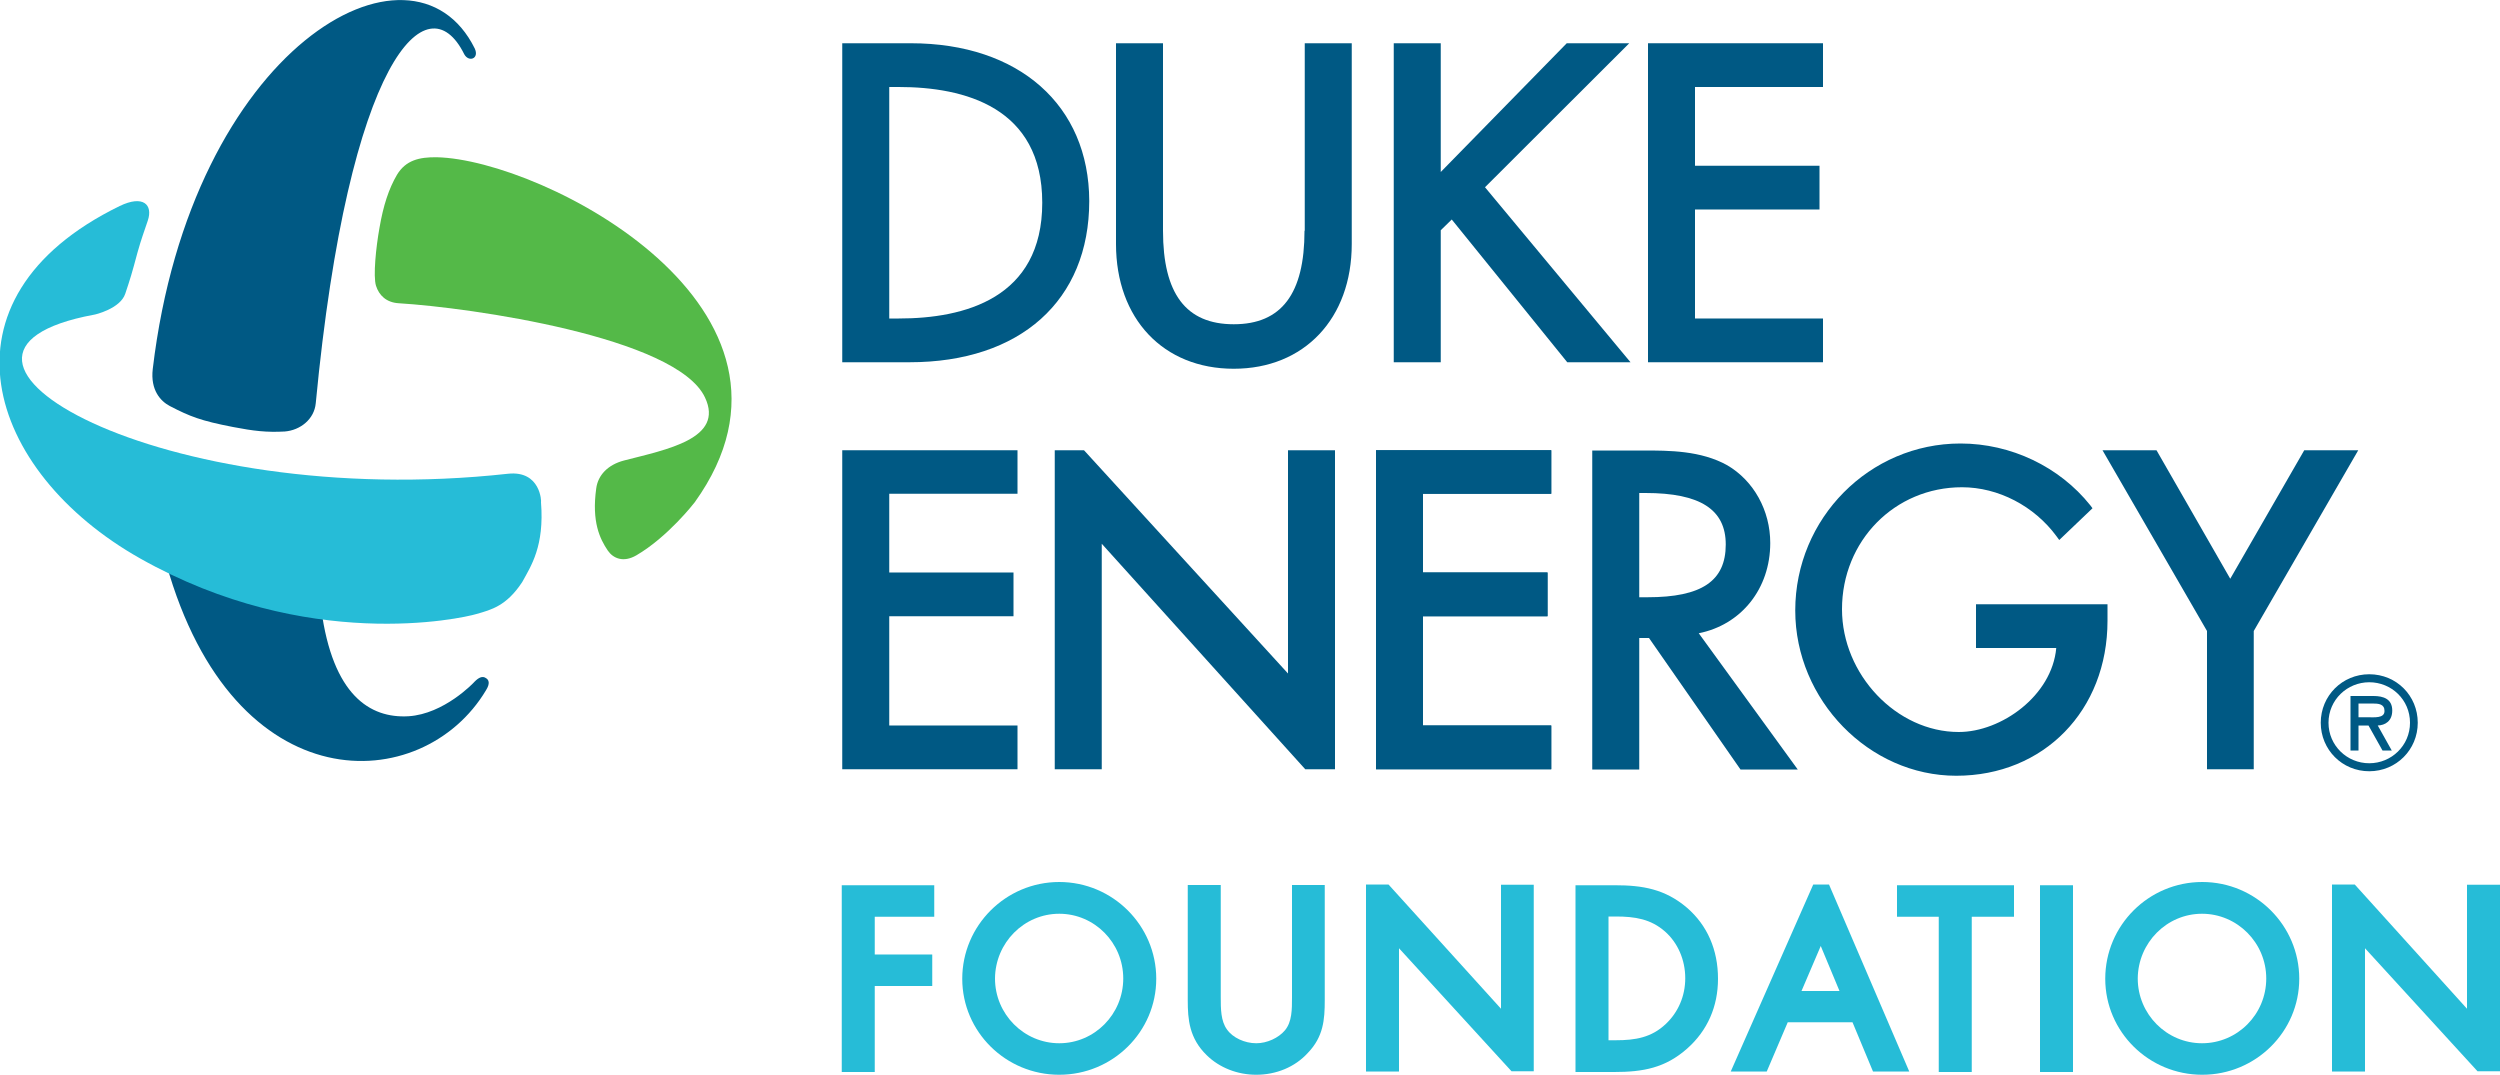 <?xml version="1.0" encoding="UTF-8"?>
<svg xmlns="http://www.w3.org/2000/svg" xmlns:xlink="http://www.w3.org/1999/xlink" version="1.1" id="Layer_1" x="0px" y="0px" viewBox="0 0 100 42.99" style="enable-background:new 0 0 100 42.99;" xml:space="preserve">
<style type="text/css">
	.st0{fill:#26BCD7;}
	.st1{fill:#005984;}
	.st2{fill:#54B948;}
</style>
<g id="DE_Foundation_00000072990222015619362830000009202522002560509584_">
	<g>
		<polygon class="st0" points="33.67,35.41 33.67,42.88 34.99,42.88 34.99,39.44 37.29,39.44 37.29,38.18 34.99,38.18 34.99,36.67     37.37,36.67 37.37,35.41   "></polygon>
		<g>
			<path class="st0" d="M42.37,36.55c1.41,0,2.56,1.16,2.56,2.59c0,1.43-1.15,2.59-2.56,2.59c-1.41,0-2.57-1.16-2.57-2.59     C39.81,37.71,40.96,36.55,42.37,36.55 M42.37,42.99c2.14,0,3.88-1.72,3.88-3.84c0-2.13-1.74-3.87-3.88-3.87     c-2.14,0-3.88,1.74-3.88,3.87C38.49,41.27,40.23,42.99,42.37,42.99"></path>
			<path class="st0" d="M52.31,42.12c0.63-0.65,0.68-1.34,0.68-2.11v-4.61h-1.31v4.5c0,0.48,0,0.97-0.28,1.31     c-0.26,0.31-0.72,0.52-1.15,0.52c-0.46,0-0.94-0.22-1.17-0.55c-0.25-0.34-0.25-0.83-0.25-1.3v-4.48h-1.32v4.61     c0,0.77,0.06,1.52,0.76,2.2c0.51,0.5,1.23,0.78,1.98,0.78C51.05,42.99,51.8,42.68,52.31,42.12"></path>
			<path class="st0" d="M64.63,41.61h-0.29v-4.95h0.29c0.77,0,1.4,0.1,1.97,0.6c0.51,0.45,0.81,1.13,0.81,1.87     c0,0.71-0.28,1.36-0.78,1.83C66.06,41.5,65.42,41.61,64.63,41.61 M68.72,39.15c0-1.16-0.43-2.14-1.24-2.84     c-0.88-0.75-1.78-0.9-2.88-0.9h-1.58v7.47h1.55c1.15,0,2.04-0.16,2.92-0.94C68.3,41.22,68.72,40.26,68.72,39.15"></path>
		</g>
		<polygon class="st0" points="75.88,35.41 75.88,36.67 77.55,36.67 77.55,42.88 78.87,42.88 78.87,36.67 80.56,36.67 80.56,35.41       "></polygon>
		<rect x="81.6" y="35.41" class="st0" width="1.32" height="7.47"></rect>
		<g>
			<path class="st0" d="M88.08,36.55c1.41,0,2.57,1.16,2.57,2.59c0,1.43-1.15,2.59-2.57,2.59c-1.41,0-2.57-1.16-2.57-2.59     C85.52,37.71,86.67,36.55,88.08,36.55 M91.97,39.15c0-2.13-1.74-3.87-3.88-3.87c-2.14,0-3.88,1.73-3.88,3.87     c0,2.12,1.74,3.84,3.88,3.84C90.23,42.99,91.97,41.27,91.97,39.15"></path>
		</g>
		<polygon class="st0" points="54.64,35.38 54.64,42.86 55.96,42.86 55.96,37.93 60.46,42.85 61.35,42.85 61.35,35.39 60.04,35.39     60.04,40.35 55.54,35.38   "></polygon>
		<polygon class="st0" points="93.28,35.38 93.28,42.86 94.6,42.86 94.6,37.93 99.1,42.85 100,42.85 100,35.39 98.68,35.39     98.68,40.35 94.19,35.38   "></polygon>
		<path class="st0" d="M72.83,37.84l0.75,1.8h-1.52L72.83,37.84z M72.53,35.38l-3.3,7.48h1.44l0.84-1.97h2.59l0.82,1.97h1.45    l-3.21-7.48H72.53z"></path>
		<g>
			<path class="st1" d="M18.99,27.26c-0.05,0.06-1.23,1.3-2.65,1.39c-1.55,0.09-3.03-0.85-3.49-4.28l-6.2-1.82     c2.71,9.64,10.26,9.3,12.79,5.06c0.17-0.27,0.12-0.42-0.01-0.49C19.3,27.03,19.15,27.1,18.99,27.26"></path>
			<path class="st1" d="M18.99,1.94C16.5-3.1,7.64,1.87,6.11,14.76c-0.1,0.85,0.32,1.29,0.68,1.48c0.81,0.42,1.24,0.59,2.53,0.84     c0.83,0.16,1.35,0.22,2.07,0.18c0.62-0.05,1.18-0.49,1.24-1.13c1.32-13.84,4.47-16.93,5.94-13.96     C18.75,2.5,19.18,2.35,18.99,1.94"></path>
			<path class="st2" d="M17.47,6.29c-0.7-0.01-1.24,0.12-1.59,0.7c-0.33,0.56-0.55,1.24-0.7,2.12c-0.14,0.77-0.26,1.94-0.14,2.32     c0.12,0.38,0.41,0.67,0.91,0.7c2.83,0.17,11.12,1.35,12.25,3.77c0.78,1.65-1.54,2.08-3.24,2.52c-0.65,0.17-1.04,0.59-1.11,1.11     c-0.19,1.35,0.15,2.03,0.46,2.49c0.21,0.31,0.62,0.5,1.15,0.19c1.26-0.74,2.29-2.07,2.33-2.12C33.34,12.35,21.71,6.38,17.47,6.29     "></path>
			<path class="st0" d="M20.32,18.95c-13.9,1.53-24.87-4.82-16.57-6.36c0.04,0,1.06-0.24,1.26-0.84c0.2-0.6,0.26-0.79,0.49-1.65     c0.15-0.54,0.27-0.85,0.41-1.27c0.22-0.65-0.19-1.04-1.12-0.59c-7.59,3.7-5.34,10.63,0.82,14.1c6.68,3.77,12.85,2.4,13.45,2.22     c0.59-0.17,1.2-0.32,1.83-1.28c0.35-0.64,0.89-1.43,0.75-3.19C21.66,20.08,21.63,18.81,20.32,18.95"></path>
			<path class="st1" d="M35.57,3.48h0.38c2.62,0,5.74,0.8,5.74,4.63c0,3.83-3.12,4.63-5.74,4.63h-0.38V3.48z M36.43,1.73h-2.74     v12.76h2.69c4.43,0,7.19-2.47,7.19-6.45C43.56,4.21,40.76,1.73,36.43,1.73"></path>
			<path class="st1" d="M52.18,9.23c0,2.52-0.92,3.74-2.83,3.74c-1.91,0-2.83-1.22-2.83-3.74v-7.5h-1.88v8.03     c0,2.99,1.89,4.99,4.71,4.99c2.82,0,4.72-2.01,4.72-4.99V1.73h-1.88V9.23z"></path>
		</g>
		<polygon class="st1" points="59.4,7.49 65.17,1.73 62.67,1.73 57.63,6.88 57.63,1.73 55.75,1.73 55.75,14.49 57.63,14.49     57.63,9.21 58.07,8.78 62.69,14.49 65.22,14.49   "></polygon>
		<polygon class="st1" points="72.92,12.74 67.8,12.74 67.8,8.38 72.78,8.38 72.78,6.63 67.8,6.63 67.8,3.48 72.92,3.48 72.92,1.73     65.92,1.73 65.92,14.49 72.92,14.49   "></polygon>
		<polygon class="st1" points="33.69,30.77 40.7,30.77 40.7,29.02 35.57,29.02 35.57,24.65 40.54,24.65 40.54,22.9 35.57,22.9     35.57,19.75 40.7,19.75 40.7,18.01 33.69,18.01   "></polygon>
		<polygon class="st1" points="55.04,30.77 62.05,30.77 62.05,29.02 56.92,29.02 56.92,24.65 61.9,24.65 61.9,22.9 56.92,22.9     56.92,19.75 62.05,19.75 62.05,18.01 55.04,18.01   "></polygon>
		<polygon class="st1" points="55.04,30.77 62.05,30.77 62.05,29.02 56.92,29.02 56.92,24.65 61.9,24.65 61.9,22.9 56.92,22.9     56.92,19.75 62.05,19.75 62.05,18.01 55.04,18.01   "></polygon>
		<polygon class="st1" points="51.52,18.01 51.52,26.94 51.52,26.94 43.36,18.01 42.2,18.01 42.19,18.01 42.19,30.77 42.2,30.77     44.07,30.77 44.07,21.75 52.21,30.77 53.4,30.77 53.4,18.01   "></polygon>
		<g>
			<path class="st1" d="M69.03,21.78c0,1.46-0.96,2.11-3.13,2.11h-0.33v-4.17h0.25C68.01,19.72,69.03,20.38,69.03,21.78      M70.81,21.72c0-1.3-0.66-2.49-1.72-3.11c-1.06-0.59-2.33-0.59-3.36-0.59h-2.04v12.76h1.88v-5.26h0.39l3.66,5.26h2.29l-3.96-5.45     C69.65,24.99,70.81,23.55,70.81,21.72"></path>
			<path class="st1" d="M79.04,25.92h3.21c-0.17,1.91-2.2,3.36-3.9,3.36c-2.49,0-4.67-2.3-4.67-4.91c0-2.74,2.11-4.88,4.8-4.88     c1.45,0,2.89,0.75,3.78,1.96l0.11,0.15l1.33-1.27l-0.09-0.12c-1.23-1.54-3.17-2.47-5.19-2.47c-3.64,0-6.61,2.99-6.61,6.68     c0,3.58,2.95,6.61,6.44,6.61c3.5,0,6.05-2.61,6.05-6.2v-0.66h-5.26V25.92z"></path>
		</g>
		<polygon class="st1" points="92.17,18.01 89.21,23.15 86.26,18.01 84.1,18.01 88.28,25.24 88.28,30.77 90.15,30.77 90.15,25.24     94.33,18.01   "></polygon>
		<g>
			<path class="st1" d="M94.34,28.15v0.54h0.34c0.29,0,0.7,0.05,0.7-0.25c0-0.28-0.23-0.3-0.49-0.3H94.34z M95.67,30.02H95.3     l-0.56-1h-0.4v1h-0.32v-2.18h0.92c0.4,0,0.75,0.12,0.75,0.58c0,0.43-0.29,0.59-0.58,0.6L95.67,30.02z M93.14,28.91     c0,0.91,0.74,1.62,1.63,1.62c0.89,0,1.63-0.71,1.63-1.62c0-0.92-0.74-1.62-1.63-1.62C93.89,27.29,93.14,27.99,93.14,28.91      M92.83,28.91c0-1.08,0.86-1.94,1.94-1.94c1.09,0,1.94,0.86,1.94,1.94c0,1.08-0.86,1.94-1.94,1.94     C93.69,30.85,92.83,29.99,92.83,28.91"></path>
		</g>
	</g>
</g>
</svg>
